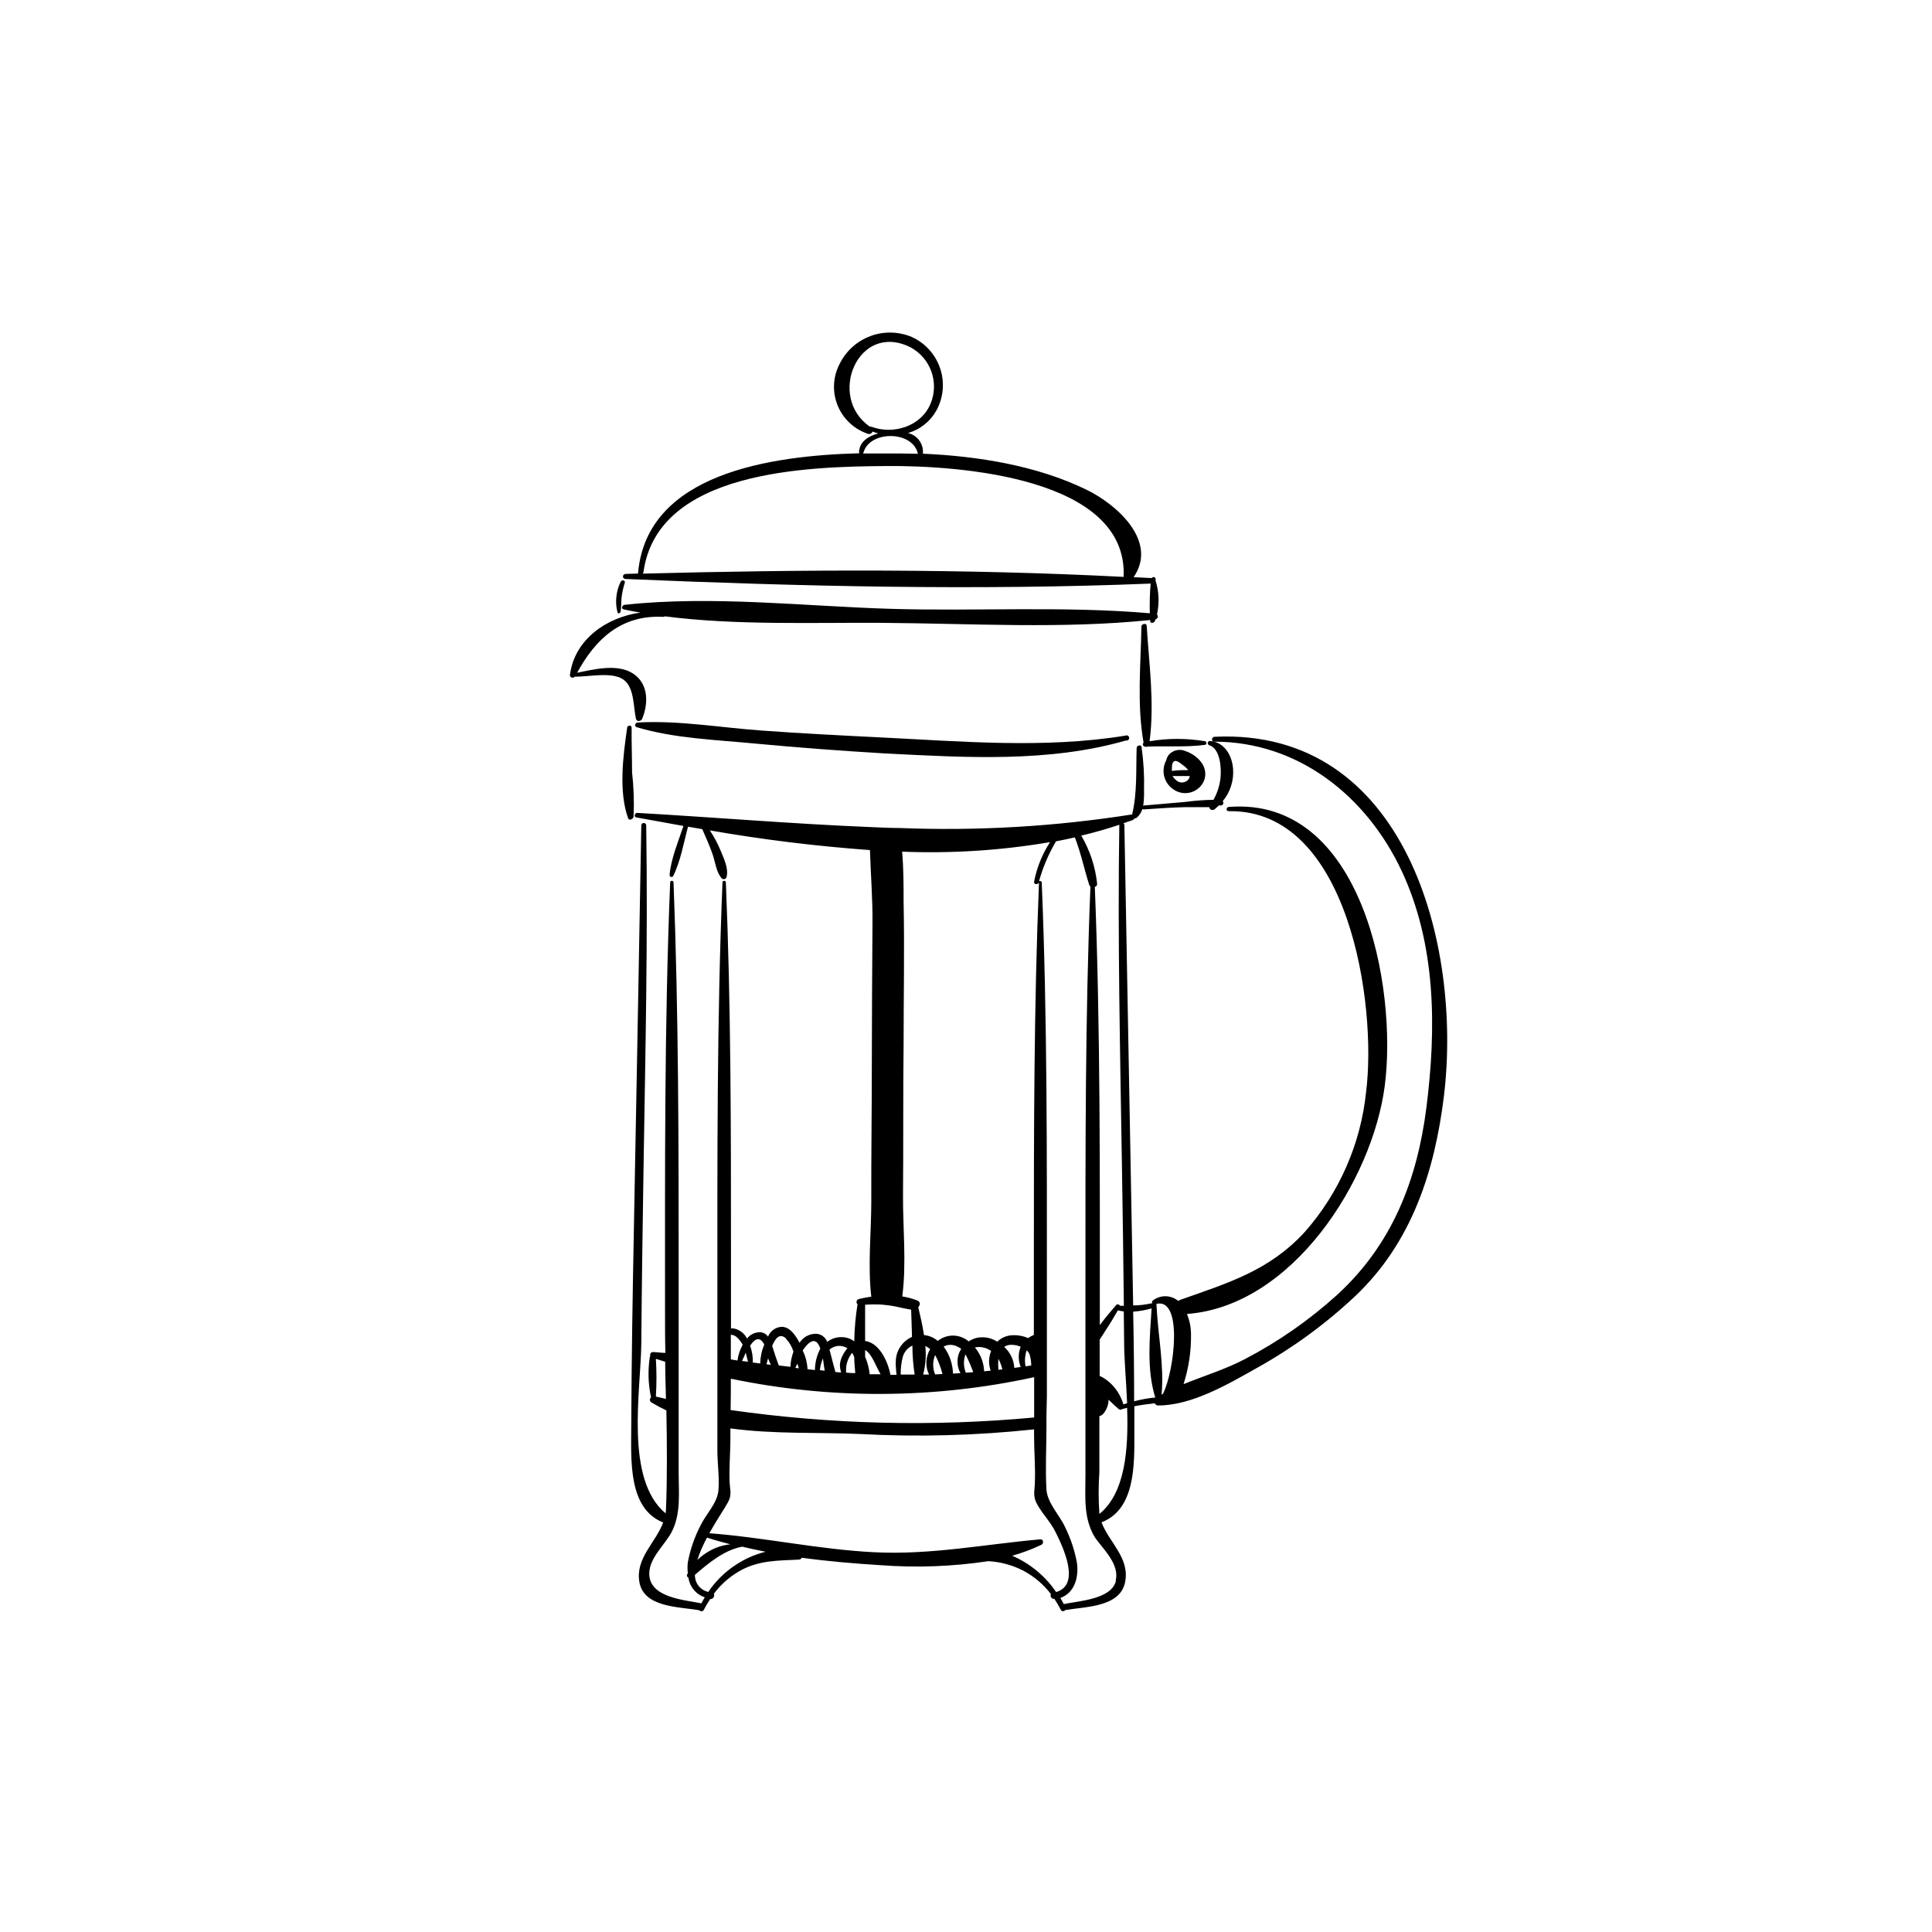 <svg xmlns="http://www.w3.org/2000/svg" xmlns:xlink="http://www.w3.org/1999/xlink" width="500" zoomAndPan="magnify" viewBox="0 0 375 375" height="500" preserveAspectRatio="xMidYMid meet" version="1.0"><defs><clipPath id="9a739440de"><path d="M 110.637 64 L 225 64 L 225 140 L 110.637 140 Z M 110.637 64" clip-rule="nonzero"></path></clipPath><clipPath id="a406cae61e"><path d="M 122 142 L 281 142 L 281 312.719 L 122 312.719 Z M 122 142" clip-rule="nonzero"></path></clipPath></defs><path fill="#000000" d="M 120.457 118.734 C 120.617 117.855 120.543 116.918 120.645 116.023 C 120.754 115.043 120.961 114.082 121.266 113.141 C 121.441 112.625 120.66 112.465 120.473 112.926 C 120.016 113.855 119.734 114.832 119.633 115.863 C 119.527 116.891 119.605 117.906 119.867 118.906 C 119.98 119.195 120.43 118.98 120.457 118.734 Z M 120.457 118.734" fill-opacity="1" fill-rule="nonzero"></path><g clip-path="url(#9a739440de)"><path fill="#000000" d="M 123.434 139.504 C 123.562 140.152 124.43 140.023 124.648 139.504 C 125.891 136.504 125.875 132.699 122.887 130.742 C 119.895 128.781 115.387 129.891 112.02 130.582 C 115.574 124.055 120.559 119.324 128.707 119.73 C 128.832 119.746 128.945 119.711 129.039 119.629 C 142.883 121.402 157.547 120.809 171.242 120.895 C 188.449 121.012 206.176 122.105 223.254 120.348 C 223.246 120.426 223.246 120.504 223.254 120.578 C 223.254 121.07 224.004 120.926 224.148 120.578 L 224.281 120.219 C 224.379 120.195 224.465 120.148 224.539 120.078 C 224.613 120.008 224.668 119.922 224.695 119.824 C 224.727 119.727 224.73 119.629 224.707 119.531 C 224.684 119.43 224.637 119.344 224.57 119.27 C 225.055 117.047 224.965 114.852 224.293 112.68 C 224.293 112.594 224.293 112.523 224.293 112.449 L 224.293 112.293 C 224.242 112.121 224.129 112.027 223.953 112.008 C 223.777 111.988 223.645 112.055 223.559 112.207 C 222.387 112.133 221.203 112.09 220.031 112.031 C 224.812 105.098 216.855 97.938 210.828 95.023 C 201.223 90.371 189.895 88.539 179.129 88.062 C 179.176 87.609 179.141 87.164 179.02 86.727 C 178.902 86.289 178.711 85.883 178.445 85.516 C 178.18 85.148 177.855 84.836 177.477 84.586 C 177.098 84.332 176.684 84.156 176.242 84.055 C 177.418 83.715 178.488 83.16 179.445 82.398 C 180.402 81.633 181.18 80.715 181.773 79.645 C 182.109 79.027 182.379 78.379 182.582 77.703 C 182.785 77.027 182.914 76.34 182.977 75.641 C 183.035 74.938 183.023 74.238 182.941 73.539 C 182.855 72.836 182.703 72.152 182.477 71.488 C 182.25 70.82 181.961 70.18 181.605 69.574 C 181.25 68.965 180.832 68.398 180.359 67.875 C 179.887 67.352 179.367 66.883 178.797 66.469 C 178.227 66.051 177.621 65.699 176.977 65.406 C 176.348 65.141 175.695 64.934 175.023 64.793 C 174.355 64.648 173.676 64.57 172.988 64.555 C 172.305 64.539 171.625 64.586 170.945 64.699 C 170.27 64.812 169.609 64.988 168.969 65.227 C 168.324 65.465 167.711 65.758 167.121 66.113 C 166.535 66.465 165.988 66.871 165.477 67.328 C 164.965 67.785 164.504 68.285 164.09 68.832 C 163.672 69.375 163.312 69.953 163.008 70.566 C 162.676 71.184 162.418 71.832 162.23 72.504 C 162.039 73.18 161.93 73.867 161.891 74.566 C 161.852 75.266 161.891 75.961 162.004 76.652 C 162.121 77.344 162.309 78.016 162.57 78.664 C 162.832 79.312 163.16 79.93 163.555 80.508 C 163.953 81.086 164.406 81.613 164.918 82.094 C 165.43 82.574 165.988 82.992 166.59 83.348 C 167.195 83.707 167.828 83.996 168.496 84.215 C 168.676 84.27 168.852 84.254 169.016 84.168 C 169.184 84.082 169.293 83.949 169.348 83.77 C 169.711 83.898 170.086 84.027 170.449 84.129 C 168.57 84.648 166.879 85.672 166.734 87.703 C 166.719 87.812 166.754 87.902 166.836 87.977 C 149.5 88.438 125.688 91.91 123.867 111.039 C 123.824 111.133 123.824 111.23 123.867 111.324 L 121.441 111.398 C 120.805 111.398 120.688 112.348 121.441 112.379 C 155.25 113.82 189.488 114.641 223.34 113.273 C 223.172 115.191 223.121 117.113 223.184 119.035 C 206.508 117.594 189.531 118.676 172.801 118.172 C 156.07 117.668 138.129 115.551 121.254 117.395 C 120.805 117.395 120.457 118.172 121.066 118.289 C 122.133 118.52 123.23 118.719 124.316 118.906 C 117.758 119.785 111.457 124.141 110.621 131.059 C 110.621 131.547 111.285 131.707 111.531 131.348 C 111.531 131.348 111.617 131.348 111.688 131.348 C 114.316 131.348 118.781 130.367 120.965 131.879 C 123.145 133.391 122.898 137.023 123.434 139.504 Z M 169.148 82.832 C 169.055 82.793 168.965 82.793 168.871 82.832 C 160.422 77.066 166.562 62.293 176.746 67.422 C 177.215 67.676 177.652 67.969 178.066 68.301 C 178.477 68.633 178.855 69 179.203 69.402 C 179.547 69.805 179.852 70.234 180.117 70.691 C 180.383 71.152 180.605 71.629 180.785 72.129 C 180.961 72.629 181.094 73.137 181.176 73.66 C 181.262 74.184 181.297 74.707 181.285 75.238 C 181.27 75.766 181.211 76.289 181.102 76.809 C 180.992 77.328 180.836 77.832 180.633 78.32 C 178.812 82.758 173.41 84.43 169.148 82.832 Z M 167.602 87.848 C 168.77 83.523 177.164 83.523 178.164 88.078 L 174.883 88.02 C 172.656 88.02 170.16 88.02 167.484 88.02 C 167.543 87.977 167.582 87.918 167.602 87.848 Z M 124.75 111.34 C 124.828 111.266 124.879 111.176 124.895 111.066 C 127.594 91.262 156.809 90.57 172.078 90.457 C 186.109 90.34 218.949 92.648 218.098 111.973 C 187.078 110.375 155.754 110.535 124.75 111.34 Z M 124.75 111.34" fill-opacity="1" fill-rule="nonzero"></path></g><path fill="#000000" d="M 170.75 143.121 C 163.152 142.746 155.551 142.355 147.965 141.809 C 139.961 141.246 131.801 139.793 123.781 140.238 C 123.289 140.238 123.031 140.973 123.594 141.148 C 130.816 143.324 138.809 143.582 146.348 144.305 C 154.871 145.109 163.383 145.746 171.934 146.25 C 187.422 147.027 203.504 148.051 218.559 143.727 C 218.641 143.746 218.719 143.742 218.801 143.723 C 218.879 143.699 218.949 143.66 219.012 143.605 C 219.07 143.551 219.117 143.48 219.145 143.402 C 219.172 143.328 219.18 143.246 219.168 143.164 C 219.156 143.082 219.129 143.008 219.078 142.941 C 219.031 142.875 218.969 142.82 218.898 142.785 C 218.824 142.746 218.746 142.73 218.66 142.73 C 218.578 142.73 218.5 142.75 218.43 142.789 C 202.738 145.34 186.527 143.898 170.75 143.121 Z M 170.75 143.121" fill-opacity="1" fill-rule="nonzero"></path><path fill="#000000" d="M 222.574 121.473 C 222.574 120.895 221.562 121.055 221.551 121.59 C 221.418 129.113 220.652 136.691 221.969 144.16 C 221.828 144.289 221.789 144.445 221.855 144.625 C 221.922 144.805 222.051 144.898 222.242 144.91 C 222.406 144.984 222.57 144.984 222.734 144.91 C 226.402 144.766 230.262 145.066 233.875 144.578 C 234.066 144.539 234.164 144.422 234.164 144.223 C 234.164 144.027 234.066 143.91 233.875 143.871 C 230.293 143.27 226.715 143.27 223.137 143.871 C 224.105 136.418 223.039 128.953 222.574 121.473 Z M 222.574 121.473" fill-opacity="1" fill-rule="nonzero"></path><path fill="#000000" d="M 122.973 158.543 C 123.105 155.652 123.008 152.77 122.684 149.895 C 122.684 147.012 122.566 144.129 122.598 141.246 C 122.598 140.684 121.801 140.73 121.73 141.246 C 120.965 146.609 120.023 153.629 121.934 158.875 C 122.121 159.336 122.914 158.977 122.973 158.543 Z M 122.973 158.543" fill-opacity="1" fill-rule="nonzero"></path><path fill="#000000" d="M 230.133 145.801 C 229.855 145.676 229.562 145.598 229.262 145.562 C 228.957 145.531 228.656 145.551 228.359 145.617 C 228.062 145.684 227.785 145.793 227.523 145.953 C 227.262 146.109 227.035 146.305 226.836 146.539 C 226.602 146.852 226.441 147.203 226.359 147.59 C 226.094 148.082 225.934 148.602 225.871 149.156 C 225.809 149.711 225.852 150.258 226 150.793 C 226.152 151.332 226.395 151.82 226.734 152.262 C 227.074 152.707 227.484 153.07 227.965 153.355 C 228.211 153.508 228.473 153.633 228.746 153.727 C 229.023 153.824 229.305 153.887 229.594 153.922 C 229.883 153.953 230.172 153.957 230.461 153.926 C 230.75 153.898 231.031 153.836 231.309 153.742 C 231.586 153.652 231.848 153.531 232.098 153.379 C 232.344 153.23 232.574 153.055 232.785 152.855 C 232.996 152.652 233.184 152.434 233.344 152.191 C 233.504 151.949 233.637 151.695 233.742 151.422 C 234.641 148.801 232.43 146.582 230.133 145.801 Z M 227.992 147.719 C 228.484 147.559 229.207 148.223 229.598 148.512 C 229.992 148.781 230.34 149.102 230.637 149.477 L 229.699 149.477 C 228.949 149.48 228.203 149.535 227.457 149.637 C 227.473 149.016 227.371 147.934 227.992 147.719 Z M 230.883 150.934 C 230.828 151.055 230.758 151.164 230.676 151.27 C 230.594 151.371 230.5 151.465 230.395 151.543 C 230.293 151.625 230.18 151.691 230.059 151.746 C 229.938 151.797 229.809 151.836 229.68 151.855 C 229.551 151.879 229.418 151.887 229.285 151.875 C 229.152 151.863 229.023 151.84 228.898 151.797 C 228.773 151.758 228.656 151.699 228.543 151.629 C 228.43 151.559 228.328 151.477 228.238 151.379 C 227.973 151.172 227.758 150.922 227.59 150.629 C 228.266 150.629 229.031 150.629 229.656 150.629 C 230.074 150.629 230.52 150.629 230.969 150.629 C 230.898 150.73 230.883 150.832 230.84 150.934 Z M 230.883 150.934" fill-opacity="1" fill-rule="nonzero"></path><g clip-path="url(#a406cae61e)"><path fill="#000000" d="M 235.766 143.008 C 235.16 143.008 235.027 143.973 235.695 143.957 C 252.047 143.957 265.254 154.578 272.016 168.949 C 278.777 183.32 278.805 199.621 276.871 214.926 C 275.078 229.051 270.223 241.547 259.531 251.336 C 254.117 256.238 248.168 260.387 241.688 263.773 C 237.891 265.777 233.699 267.047 229.727 268.66 C 230.734 265.516 231.215 262.289 231.172 258.988 C 231.168 257.621 230.906 256.305 230.391 255.039 C 250.891 253.512 266.379 229.094 268.777 210.789 C 271.277 191.621 264.445 154.578 238.523 156.625 C 238.004 156.625 237.875 157.461 238.523 157.449 C 261.785 157.074 267.32 194.922 265.152 212 C 264.629 217.016 263.352 221.832 261.332 226.453 C 259.309 231.07 256.633 235.277 253.305 239.07 C 246.43 246.621 238.379 249.016 229.121 252.285 C 228.973 252.348 228.832 252.426 228.699 252.516 C 228.359 252.234 227.984 252.012 227.57 251.855 C 227.152 251.699 226.727 251.613 226.281 251.602 C 225.84 251.59 225.406 251.652 224.984 251.785 C 224.562 251.922 224.172 252.121 223.816 252.387 C 223.711 252.445 223.645 252.535 223.617 252.652 C 223.59 252.77 223.605 252.879 223.672 252.977 L 223.484 252.977 C 222.32 253.238 221.141 253.375 219.945 253.383 C 219.859 248.496 219.785 243.609 219.684 238.738 C 219.195 212.555 218.711 186.367 218.242 160.172 C 218.246 160.008 218.18 159.883 218.039 159.797 L 219.785 159.207 C 219.969 159.141 220.105 159.02 220.191 158.848 C 220.367 158.867 220.523 158.82 220.652 158.703 C 221.18 158.246 221.543 157.684 221.738 157.016 C 221.82 157.094 221.914 157.121 222.027 157.102 C 224.699 156.93 227.387 156.727 230.059 156.668 C 231.605 156.668 233.18 156.668 234.711 156.668 C 234.75 156.922 234.891 157.09 235.129 157.18 C 235.371 157.266 235.586 157.227 235.781 157.059 C 236.027 156.855 236.258 156.641 236.473 156.426 C 236.691 156.207 236.895 156.426 237.109 156.309 C 237.191 156.289 237.262 156.246 237.324 156.188 C 237.383 156.129 237.422 156.055 237.445 155.977 C 237.469 155.895 237.469 155.812 237.449 155.73 C 237.426 155.648 237.387 155.578 237.324 155.516 C 238.059 154.637 238.602 153.648 238.949 152.555 C 239.297 151.465 239.426 150.348 239.336 149.203 C 239.148 146.637 237.645 144.016 234.855 143.828 C 234.754 143.82 234.66 143.852 234.578 143.914 C 234.496 143.977 234.445 144.059 234.426 144.156 C 234.402 144.258 234.414 144.352 234.465 144.445 C 234.516 144.535 234.586 144.598 234.684 144.633 C 236.863 145.285 237.082 149.074 236.906 150.918 C 236.75 152.453 236.293 153.895 235.535 155.242 C 233.73 155.27 231.934 155.402 230.145 155.645 C 227.457 155.906 224.77 156.094 222.082 156.34 C 222.012 156.355 221.949 156.387 221.895 156.438 C 222.035 155.395 222.09 154.348 222.055 153.297 C 222.129 150.527 221.969 147.77 221.578 145.023 C 221.578 144.492 220.641 144.633 220.625 145.141 C 220.48 149.465 220.754 153.902 219.742 158.109 C 219.68 158.105 219.617 158.105 219.555 158.109 C 204.684 160.438 189.723 161.309 174.68 160.719 C 172.73 160.719 170.793 160.605 168.902 160.531 C 153.816 159.914 138.82 158.645 123.68 157.781 C 123.203 157.781 122.957 158.559 123.508 158.66 L 132.652 160.316 C 131.668 163.355 130.211 166.715 129.965 169.859 C 129.973 170.043 130.062 170.16 130.242 170.207 C 130.422 170.254 130.559 170.203 130.66 170.047 C 132.102 167.164 132.695 163.602 133.547 160.461 L 136.309 160.938 C 137.016 162.551 137.754 164.18 138.316 165.82 C 138.879 167.465 139.023 169.309 140.105 170.508 C 140.18 170.566 140.258 170.605 140.352 170.629 C 140.441 170.648 140.531 170.648 140.621 170.625 C 140.711 170.602 140.793 170.559 140.863 170.496 C 140.93 170.438 140.984 170.363 141.016 170.277 C 141.465 168.59 140.512 166.688 139.875 165.117 C 139.309 163.734 138.609 162.426 137.781 161.18 C 148.074 162.973 158.434 164.246 168.859 165 C 169.004 169.758 169.395 174.543 169.348 179.141 C 169.281 188.395 169.238 197.652 169.219 206.914 C 169.219 215.719 169.09 224.512 169.117 233.305 C 169.117 239.07 168.41 245.641 169.117 251.68 C 168.281 251.797 167.473 251.953 166.691 252.141 C 166.465 252.203 166.324 252.348 166.27 252.574 C 166.211 252.801 166.27 252.992 166.445 253.152 C 166.062 255.539 165.852 257.941 165.809 260.359 C 165.113 259.832 164.328 259.559 163.453 259.535 C 162.383 259.5 161.418 259.805 160.566 260.457 C 160.398 260.012 160.125 259.648 159.742 259.363 C 159.359 259.078 158.93 258.918 158.457 258.887 C 157.797 258.867 157.172 259.016 156.59 259.328 C 156.008 259.637 155.543 260.074 155.191 260.633 C 154.469 259.305 153.457 257.633 151.809 257.531 C 151.203 257.547 150.652 257.727 150.156 258.07 C 149.66 258.418 149.301 258.871 149.078 259.434 C 148.875 259.145 148.617 258.926 148.297 258.773 C 147.977 258.621 147.641 258.559 147.289 258.586 C 146.348 258.672 145.582 259.078 144.992 259.809 C 144.738 259.301 144.383 258.871 143.93 258.527 C 143.473 258.18 142.965 257.957 142.406 257.852 C 142.23 257.828 142.059 257.828 141.883 257.852 L 141.883 243.133 C 141.883 219.164 141.883 195.18 140.887 171.227 C 140.852 171.051 140.742 170.965 140.562 170.965 C 140.383 170.965 140.273 171.051 140.238 171.227 C 139.141 198.008 139.242 224.859 139.242 251.668 L 139.242 260.43 C 139.242 261.469 139.242 262.504 139.242 263.543 L 139.242 271.602 C 139.242 272.148 139.242 272.695 139.242 273.242 C 139.242 274.426 139.242 275.605 139.242 276.789 C 139.242 278.387 139.242 279.988 139.242 281.59 C 139.242 284.066 139.672 286.906 139.441 289.344 C 139.211 291.777 137.016 293.91 135.988 296.059 C 134.805 298.34 133.977 300.742 133.504 303.266 C 133.426 303.957 133.426 304.648 133.504 305.34 C 133.504 305.441 133.402 305.516 133.359 305.613 C 133.312 305.734 133.312 305.852 133.363 305.973 C 133.414 306.09 133.5 306.172 133.621 306.219 C 133.68 306.652 133.801 307.07 133.98 307.473 C 134.156 307.875 134.387 308.242 134.668 308.578 C 134.945 308.918 135.27 309.211 135.629 309.457 C 135.992 309.707 136.383 309.898 136.797 310.039 C 136.566 310.43 136.336 310.816 136.133 311.207 C 132.914 310.531 126.02 310.141 126.02 305.441 C 126.02 302.457 128.91 299.98 130.281 297.527 C 132.234 293.926 131.727 289.703 131.727 285.754 C 131.727 282.078 131.727 278.402 131.727 274.727 L 131.727 271.93 C 131.727 269.652 131.727 267.375 131.727 265.098 L 131.727 248.094 C 131.727 222.48 131.727 196.824 130.73 171.227 C 130.691 171.051 130.586 170.965 130.406 170.965 C 130.227 170.965 130.117 171.051 130.082 171.227 C 128.938 199.188 129.082 227.207 129.082 255.199 C 129.082 257.664 129.082 260.129 129.156 262.59 C 128.359 262.59 127.566 262.461 126.785 262.434 C 126.691 262.426 126.602 262.441 126.516 262.477 C 126.43 262.516 126.359 262.57 126.301 262.645 C 126.246 262.719 126.211 262.805 126.195 262.898 C 126.18 262.988 126.191 263.082 126.223 263.168 C 126.176 263.254 126.141 263.344 126.121 263.441 C 125.73 266.055 125.812 268.656 126.367 271.238 C 126.289 271.301 126.23 271.379 126.191 271.469 C 126.152 271.559 126.141 271.652 126.148 271.754 C 126.156 271.852 126.188 271.941 126.242 272.023 C 126.297 272.105 126.367 272.172 126.453 272.219 C 127.391 272.785 128.352 273.297 129.344 273.762 C 129.461 280.176 129.516 286.605 129.27 292.973 C 129.258 293.23 129.227 293.484 129.184 293.738 C 121.223 287.066 124.387 270 124.477 260.719 C 124.562 249.477 124.734 238.219 124.906 226.977 C 125.254 204.723 125.773 182.469 125.43 160.215 C 125.43 160.082 125.383 159.973 125.289 159.879 C 125.195 159.785 125.082 159.738 124.953 159.738 C 124.82 159.738 124.707 159.785 124.613 159.879 C 124.52 159.973 124.477 160.082 124.477 160.215 C 124.012 186.41 123.531 212.598 123.031 238.781 C 122.785 251.508 122.582 264.219 122.523 276.945 C 122.523 283.188 121.832 292.801 128.723 295.512 C 127.277 299.418 123.32 302.445 124.098 307.043 C 124.938 312.043 131.801 311.855 135.73 312.547 C 135.777 312.613 135.84 312.664 135.914 312.703 C 135.988 312.742 136.066 312.758 136.148 312.758 C 136.23 312.758 136.309 312.742 136.383 312.703 C 136.457 312.664 136.52 312.613 136.566 312.547 C 136.953 311.805 137.375 311.082 137.84 310.387 L 137.91 310.387 C 138.461 310.387 138.777 309.75 138.562 309.348 C 139.957 307.484 141.672 305.988 143.703 304.852 C 147.344 302.832 151.031 302.918 155.062 302.719 C 155.316 302.699 155.508 302.578 155.637 302.359 C 160.711 303.051 165.75 303.48 170.867 303.797 C 177.887 304.328 184.883 304.07 191.844 303.02 C 194.266 303.164 196.555 303.793 198.707 304.91 C 200.785 306.035 202.543 307.535 203.98 309.406 C 203.871 309.641 203.895 309.863 204.047 310.07 C 204.199 310.281 204.402 310.371 204.66 310.344 C 205.125 311.043 205.551 311.77 205.93 312.52 C 205.977 312.59 206.031 312.645 206.105 312.684 C 206.176 312.723 206.254 312.742 206.336 312.742 C 206.418 312.742 206.496 312.723 206.566 312.684 C 206.641 312.645 206.695 312.59 206.738 312.52 C 210.699 311.828 217.477 311.984 218.398 307.012 C 219.281 302.355 215.293 299.418 213.805 295.48 C 220.395 292.961 220.191 284.211 220.176 278.188 C 220.176 276.441 220.176 274.699 220.176 272.953 C 221.492 272.695 222.82 272.523 224.148 272.379 C 224.293 272.688 224.531 272.828 224.871 272.797 C 231.359 272.797 238.496 268.602 243.988 265.504 C 250.914 261.645 257.266 257.004 263.043 251.578 C 273.996 241.203 278.473 227.395 280.277 212.664 C 283.805 183.32 272.883 141.262 235.766 143.008 Z M 127.305 271.066 C 127.457 268.625 127.457 266.184 127.305 263.746 L 129.113 264.32 C 129.113 266.699 129.215 269.094 129.258 271.527 Z M 218.195 260.703 C 218.195 263.844 218.602 268.012 218.773 272.363 L 218.055 272.594 C 217.613 271.109 216.852 269.812 215.77 268.703 C 215.203 268.133 214.566 267.652 213.863 267.262 L 213.445 267.074 L 213.445 260.012 C 213.879 259.406 214.254 258.742 214.656 258.137 C 215.496 256.898 216.23 255.617 216.984 254.332 C 217.359 254.434 217.738 254.508 218.125 254.551 C 218.141 256.652 218.168 258.641 218.195 260.703 Z M 217.258 160.086 C 217.25 160.121 217.25 160.152 217.258 160.188 C 216.91 182.453 217.43 204.695 217.777 226.961 C 217.922 235.785 218.043 244.613 218.141 253.453 L 217.375 253.453 C 217.305 253.289 217.184 253.199 217.008 253.18 C 216.832 253.16 216.695 253.223 216.594 253.367 C 215.523 254.621 214.457 255.875 213.473 257.199 L 213.473 255.211 C 213.473 227.523 213.602 199.809 212.504 172.137 C 212.645 172.105 212.754 172.035 212.84 171.922 C 212.926 171.812 212.965 171.684 212.953 171.543 C 212.598 168.207 211.57 165.09 209.875 162.191 C 212.359 161.605 214.82 160.902 217.258 160.086 Z M 203.82 163.445 C 202.285 165.809 201.25 168.371 200.715 171.141 C 200.613 171.703 201.453 171.746 201.668 171.312 C 200.688 195.227 200.672 219.18 200.672 243.105 L 200.672 259.105 C 200.277 259.27 199.906 259.473 199.559 259.723 C 198.441 259.242 197.273 259.07 196.062 259.203 C 195.102 259.344 194.27 259.746 193.562 260.414 C 192.445 259.711 191.234 259.445 189.922 259.609 C 189.234 259.727 188.602 259.977 188.016 260.359 C 187.598 260.004 187.133 259.73 186.621 259.539 C 186.109 259.348 185.582 259.246 185.035 259.238 C 184.488 259.23 183.953 259.316 183.438 259.492 C 182.918 259.672 182.445 259.93 182.02 260.27 C 181.246 259.617 180.355 259.238 179.348 259.133 C 179.059 257.246 178.625 255.387 178.234 253.727 C 178.625 253.297 178.727 252.703 178.02 252.414 C 177.082 252.051 176.121 251.789 175.129 251.637 C 175.98 245.211 175.23 238.16 175.273 231.949 C 175.359 222.234 175.273 212.508 175.387 202.777 C 175.387 193.523 175.578 184.258 175.387 174.988 C 175.387 171.859 175.387 168.559 175.102 165.305 C 184.738 165.691 194.312 165.074 203.82 163.457 Z M 200.168 265.043 L 199.055 265.199 C 198.859 264.148 198.93 263.117 199.27 262.102 C 199.52 262.316 199.707 262.578 199.836 262.879 C 200.047 263.59 200.156 264.316 200.168 265.055 Z M 198.102 265.332 L 196.871 265.504 C 196.828 264.719 196.637 263.977 196.293 263.27 C 195.953 262.562 195.492 261.949 194.906 261.426 C 195.41 261.105 195.961 260.977 196.555 261.035 C 197.094 261.066 197.617 261.188 198.113 261.395 C 197.617 262.695 197.613 263.996 198.102 265.301 Z M 194.562 265.793 L 193.781 265.879 C 193.73 265.168 193.73 264.457 193.781 263.746 C 193.781 263.746 193.781 263.746 193.852 263.859 C 194.164 264.48 194.398 265.129 194.562 265.805 Z M 192.293 266.035 L 191.02 266.168 C 190.941 264.426 190.344 262.883 189.23 261.539 C 189.766 261.422 190.297 261.422 190.832 261.539 C 191.398 261.656 191.914 261.887 192.379 262.23 C 191.871 263.492 191.844 264.766 192.293 266.051 Z M 188.91 266.34 L 187.469 266.441 C 187.039 265.352 186.984 264.246 187.309 263.125 C 187.336 263.047 187.375 262.977 187.422 262.91 C 187.992 264.027 188.488 265.172 188.91 266.352 Z M 186.426 266.527 L 184.98 266.613 C 184.91 264.68 184.305 262.93 183.16 261.367 C 183.926 260.973 184.711 260.93 185.516 261.238 C 185.906 261.383 186.262 261.586 186.586 261.844 C 186.484 261.977 186.395 262.117 186.312 262.262 C 185.984 262.941 185.828 263.66 185.852 264.414 C 185.871 265.168 186.062 265.879 186.426 266.539 Z M 182.945 266.699 L 181.5 266.77 C 181.055 265.656 181.012 264.527 181.371 263.383 C 181.418 263.262 181.469 263.141 181.527 263.023 C 182.148 264.207 182.617 265.449 182.945 266.742 Z M 180.328 266.801 L 179.188 266.801 C 179.656 264.977 179.793 263.125 179.605 261.25 C 179.941 261.418 180.258 261.621 180.547 261.855 C 180.098 262.613 179.852 263.43 179.812 264.309 C 179.773 265.188 179.945 266.023 180.328 266.816 Z M 177.543 266.801 L 174.824 266.801 C 174.809 265.648 174.938 264.516 175.215 263.398 C 175.52 262.383 176.145 261.641 177.094 261.164 C 177.086 261.223 177.086 261.281 177.094 261.336 C 177.109 263.188 177.258 265.027 177.543 266.859 Z M 169.305 253.18 C 170.113 253.18 170.91 253.18 171.703 253.281 C 172.762 253.383 173.809 253.562 174.84 253.812 C 175.504 253.957 176.168 254.086 176.848 254.203 C 176.934 255.961 176.949 257.719 177.02 259.492 C 176.09 259.91 175.34 260.539 174.766 261.383 C 173.555 263.195 173.844 264.914 174.016 266.859 L 172.832 266.859 C 172.355 264.277 170.68 260.633 167.918 260.285 C 167.918 257.938 167.918 255.586 167.918 253.238 Z M 170.926 266.742 L 168.801 266.742 C 168.68 265.562 168.387 264.43 167.918 263.34 C 167.918 262.91 167.918 262.461 167.918 262.031 C 169.305 262.867 169.941 265.113 170.926 266.742 Z M 165.809 263.371 C 165.809 264.406 165.91 265.461 166.012 266.512 L 165.348 266.512 L 164.219 266.426 C 164.219 266.18 164.219 265.934 164.219 265.676 C 164.281 264.516 164.676 263.484 165.406 262.578 C 165.57 262.848 165.703 263.129 165.809 263.426 Z M 164.508 261.656 C 164.129 262.094 163.812 262.574 163.555 263.098 C 163.273 263.621 163.098 264.176 163.035 264.77 C 163.012 265.324 163.09 265.867 163.266 266.398 L 162.156 266.309 C 162.039 265.906 161.922 265.504 161.82 265.098 C 161.547 264.047 161.289 262.996 161 261.957 C 161.238 261.746 161.504 261.582 161.797 261.457 C 162.09 261.336 162.395 261.262 162.711 261.238 C 163.031 261.219 163.344 261.246 163.648 261.328 C 163.957 261.41 164.242 261.539 164.508 261.711 Z M 159.727 263.613 C 159.844 264.422 159.93 265.258 160.074 266.051 L 159.137 265.949 C 159.219 265.16 159.418 264.402 159.727 263.672 Z M 159.191 261.668 C 159.191 261.668 159.191 261.785 159.191 261.844 C 158.531 263.121 158.191 264.48 158.18 265.922 L 156.738 265.762 C 156.676 264.488 156.363 263.277 155.797 262.129 C 156.781 260.676 158.27 259.105 159.191 261.668 Z M 154.742 264.551 C 154.844 264.914 154.945 265.258 155.062 265.59 L 154.367 265.504 C 154.539 265.172 154.684 264.855 154.859 264.539 Z M 152.562 259.852 C 153.238 260.57 153.719 261.402 154.008 262.348 C 153.66 263.301 153.465 264.285 153.414 265.301 L 151.16 265.027 C 150.684 263.773 150.293 262.52 149.875 261.238 C 150.523 259.723 151.348 258.656 152.617 259.84 Z M 149.109 263.57 L 149.109 263.715 C 149.254 264.133 149.441 264.523 149.613 264.914 L 148.777 264.797 Z M 148.344 260.977 C 147.848 262.152 147.586 263.379 147.562 264.652 L 146.117 264.465 C 146.156 263.348 145.98 262.262 145.598 261.207 C 146.449 259.895 147.461 259.262 148.344 260.977 Z M 144.746 262.547 C 144.902 263.125 145.035 263.715 145.18 264.309 L 144.023 264.164 C 144.281 263.672 144.516 263.109 144.746 262.547 Z M 141.855 259.074 C 142.312 259.094 142.707 259.262 143.039 259.578 C 143.496 259.996 143.867 260.477 144.152 261.02 C 143.625 261.977 143.289 262.996 143.141 264.074 L 141.855 263.859 C 141.855 262.273 141.855 260.676 141.855 259.074 Z M 141.855 267.605 C 151.57 269.625 161.387 270.609 171.309 270.559 C 181.23 270.508 191.039 269.422 200.73 267.305 C 200.73 269.914 200.73 272.523 200.73 275.133 C 181.035 276.957 161.395 276.477 141.812 273.691 C 141.855 271.629 141.855 269.625 141.855 267.605 Z M 137.23 298.453 C 138.676 298.926 140.238 299.344 141.77 299.75 C 140.301 299.902 138.93 300.344 137.652 301.074 C 136.816 301.551 136.051 302.117 135.355 302.777 C 135.848 301.277 136.473 299.836 137.23 298.453 Z M 137.562 309 C 137.176 308.93 136.816 308.793 136.477 308.59 C 136.141 308.387 135.852 308.133 135.605 307.824 C 135.359 307.52 135.176 307.18 135.051 306.805 C 134.93 306.434 134.875 306.051 134.891 305.656 C 137.578 303.379 140.496 300.887 144.051 300.211 C 145.496 300.555 147.07 300.887 148.602 301.191 C 146.344 301.762 144.258 302.715 142.352 304.047 C 140.441 305.379 138.832 307.008 137.52 308.93 Z M 196.367 301.996 C 198.355 301.445 200.281 300.723 202.145 299.836 C 202.637 299.605 202.535 298.727 201.93 298.781 C 191.078 299.75 180.691 301.84 169.695 301.289 C 158.934 300.758 148.414 298.41 137.68 297.602 C 139.125 295.008 140.699 292.699 141.277 291.633 C 142.117 290.105 141.684 289.27 141.609 287.57 C 141.523 284.902 141.738 282.195 141.77 279.527 L 141.77 277.25 C 150.121 278.402 159.105 277.984 166.777 278.332 C 178.113 278.949 189.426 278.648 200.715 277.438 L 200.715 278.805 C 200.715 281.688 200.977 284.656 200.875 287.555 C 200.875 289.098 200.441 290.207 201.133 291.633 C 202.117 293.637 203.879 295.309 204.891 297.398 C 206.234 300.094 209.891 307.605 204.992 309.016 C 203.926 307.445 202.66 306.055 201.191 304.852 C 199.727 303.645 198.117 302.668 196.367 301.926 Z M 216.594 306.883 C 215.684 310.457 209.27 310.746 206.48 311.352 C 206.277 310.949 206.047 310.543 205.816 310.156 C 208.547 309.203 209.441 306.191 209.023 303.293 C 208.578 300.898 207.816 298.605 206.738 296.418 C 205.672 294.086 203.273 291.734 203.113 289.082 C 202.883 285.164 203.113 281.125 203.113 277.121 C 203.113 276.398 203.113 275.68 203.113 274.945 C 203.113 273.617 203.199 272.293 203.199 270.98 C 203.199 269.668 203.199 268.098 203.199 266.727 L 203.199 258.816 C 203.199 256.223 203.199 253.625 203.199 251.031 C 203.199 224.453 203.289 197.848 202.203 171.301 C 202.191 171.168 202.125 171.078 202.004 171.027 C 201.883 170.973 201.773 170.988 201.668 171.066 C 202.426 168.332 203.527 165.742 204.977 163.301 C 206.207 163.07 207.418 162.809 208.633 162.535 C 209.805 165.578 210.438 168.66 211.422 171.773 C 211.465 171.902 211.543 172 211.652 172.078 C 210.625 197.645 210.684 223.273 210.684 248.871 C 210.684 254.637 210.684 260.445 210.684 266.297 L 210.684 267.133 C 210.684 269.422 210.684 271.73 210.684 274.02 C 210.684 274.641 210.684 275.246 210.684 275.867 C 210.684 279.34 210.684 282.828 210.684 286.316 C 210.684 290.555 210.25 294.762 212.578 298.496 C 214.254 300.816 217.344 303.684 216.551 306.812 Z M 213.387 293.91 C 213.379 293.863 213.379 293.816 213.387 293.766 C 213.199 291.105 213.199 288.445 213.387 285.781 C 213.387 282.66 213.387 279.535 213.387 276.414 L 213.387 274.871 C 213.684 274.801 213.934 274.652 214.137 274.426 C 214.805 273.633 215.148 272.719 215.176 271.688 C 215.812 272.293 216.434 272.898 217.098 273.473 C 217.363 273.66 217.629 273.66 217.895 273.473 C 218.184 273.387 218.484 273.328 218.773 273.258 C 219.051 281.312 218.43 289.805 213.344 293.898 Z M 220.133 272.02 C 220.133 266.254 220.07 260.445 219.945 254.594 C 221.164 254.508 222.355 254.297 223.527 253.957 C 223.168 259.621 222.531 265.836 224.238 271.254 C 222.832 271.387 221.449 271.637 220.09 272.004 Z M 225.797 270.504 L 225.465 270.676 C 225.984 264.914 224.727 258.945 224.469 253.207 C 224.469 253.207 224.469 253.121 224.469 253.078 C 229.641 251.855 227.965 266.066 225.754 270.488 Z M 225.797 270.504" fill-opacity="1" fill-rule="nonzero"></path></g></svg>